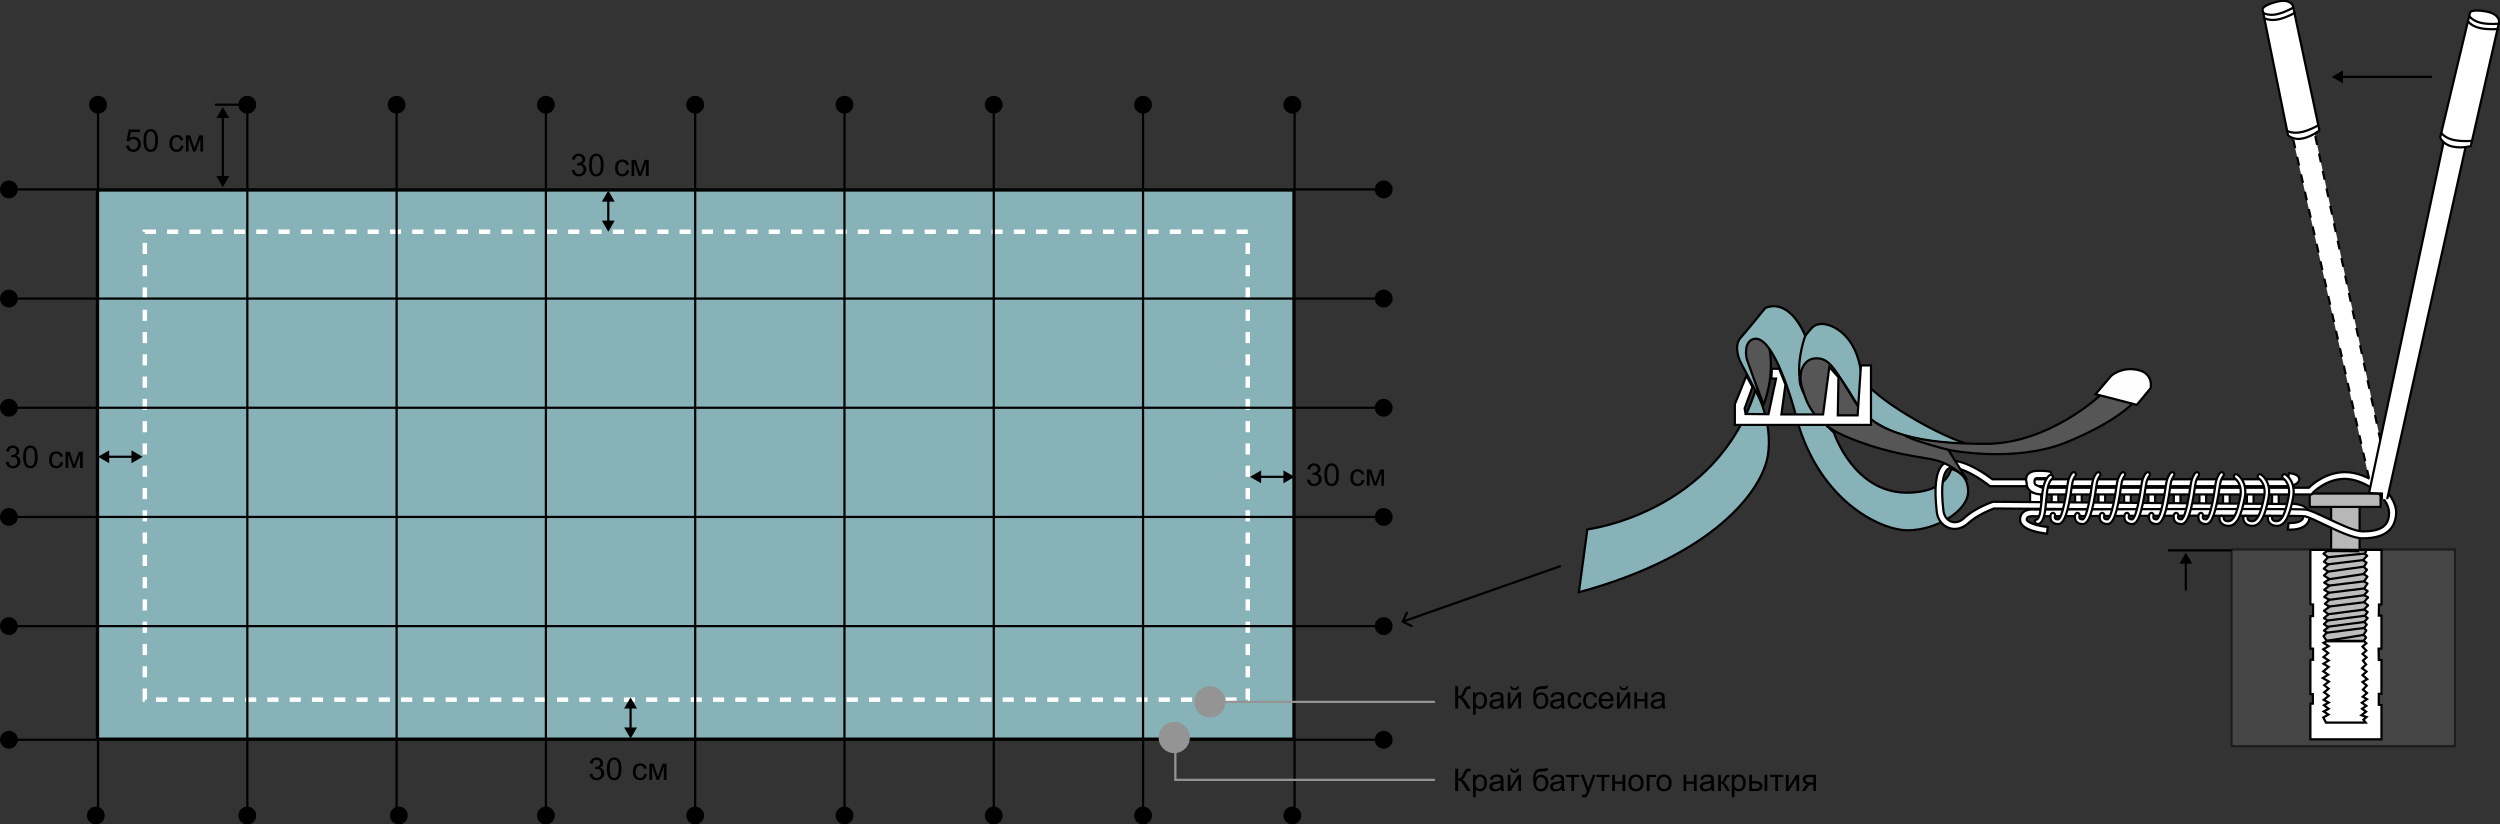 <svg width="1122" height="370" viewBox="0 0 1122 370" fill="none" xmlns="http://www.w3.org/2000/svg">
<rect x="0" y="0" width="1122" height="370" fill="#333333" stroke="none"/>
<g clip-path="url(#clip0)">
<path d="M1101.8 246.6H1001.5V334.9H1101.8V246.6Z" fill="#454545" stroke="#1D1D1B" stroke-miterlimit="10"/>
<path d="M1036.9 246.8V271.2L1038.1 271.3V276.5H1036.9V291.1H1038.1V296.1H1036.9V311.5H1038V315.8H1036.9V331.8H1068.8V316.4L1067.6 316.3V311.4H1068.8V296.2H1067.6L1067.5 291.1H1068.8V276.3H1067.6L1067.7 271.3H1068.8V246.8H1036.9Z" fill="white" stroke="black" stroke-miterlimit="10"/>
<path d="M1044.3 247.3L1042.8 248.5L1044.8 250.1L1043 252.1L1044.9 253.4L1042.9 255.2L1044.9 256.5L1043 258.3L1045.4 259.9L1043.1 261.5L1045.4 262.9L1043.1 264.7L1045.2 266L1043.1 267.9L1045.4 269.2L1043.4 271L1045.5 272.3L1043 274.1L1045 275.7L1043 277.4L1044.7 278.5L1043 280.1L1044.9 281.5L1043 283L1044.3 283.9L1042.8 285.5L1044.2 287.6H1060.8L1061.9 286.1L1060.8 284.8L1062 283L1061 281.9L1062.2 280.3L1061.1 279.1L1062.6 277.4L1061.3 276.4L1062.6 274.7L1061 273.5L1062.8 271.7L1061 270.2L1062.8 268.1L1061 267.1L1062.6 265.3L1061 264.2L1062.5 261.9L1061 260.9L1062.5 258.8L1060.8 257.6L1062.3 255.7L1060.9 254.5L1062.1 252.5L1060.5 251.4L1062.4 249.4L1061.3 248.6L1061.9 247.5C1061.9 247.4 1044.3 247.3 1044.3 247.3Z" fill="#BDBDBD" stroke="black" stroke-miterlimit="10" stroke-linejoin="round"/>
<path d="M1046.2 246.7V227.3H1059V246.8L1046.2 246.7Z" fill="#B7B7B7" stroke="black" stroke-miterlimit="10"/>
<path d="M1036.6 221.5H1068.4V227.5H1036.6V221.5Z" fill="#B7B7B7" stroke="black" stroke-miterlimit="10"/>
<path d="M1061.1 284.9L1044.3 287.6" stroke="black" stroke-miterlimit="10"/>
<path d="M1043.9 324.3H1061.7L1060.7 323L1062.1 321.8L1059.8 321L1061.9 319.4L1060.1 318.1L1062 316.8L1060 315.4L1062.3 313.8L1060.4 312.7L1062.3 311L1060.5 309.5L1062.2 307.7L1060.3 306.1L1062.4 304.8L1060.3 303L1062.1 301.4L1060.1 299.9L1061.9 298.2L1060.5 296.5L1062.1 295L1060.3 293.5L1062 292L1060.3 290.2L1062 288.7L1061 287.8H1044.2L1042.8 288.5L1045.1 290L1042.7 291.4L1044.9 293.1L1042.8 294.9L1045.1 296.4L1042.8 297.9L1045.1 299.3L1042.7 301.3L1044.9 302.8L1042.5 304.3L1045.2 305.9L1043.1 307.5L1045.1 309.1L1043.1 310.7L1045.1 312.3L1042.9 314.1L1045.1 315.3L1043 316.5L1045.1 318.1L1042.9 319.3L1045 320.7L1042.7 322L1043.9 324.3Z" stroke="black" stroke-miterlimit="10"/>
<path d="M1061.2 281.8L1044 284" stroke="black" stroke-miterlimit="10"/>
<path d="M1061.2 279.1L1044.6 281.3" stroke="black" stroke-miterlimit="10"/>
<path d="M1061.6 276.3L1044.6 278.5" stroke="black" stroke-miterlimit="10"/>
<path d="M1061.6 273.5L1044.6 275.7" stroke="black" stroke-miterlimit="10"/>
<path d="M1061.6 270.2L1044.6 272.3" stroke="black" stroke-miterlimit="10"/>
<path d="M1061.3 267.1L1044.6 269.3" stroke="black" stroke-miterlimit="10"/>
<path d="M1061 264.1L1044.6 266.1" stroke="black" stroke-miterlimit="10"/>
<path d="M1061 260.9L1044.6 262.9" stroke="black" stroke-miterlimit="10"/>
<path d="M1061 257.6L1044.9 260" stroke="black" stroke-miterlimit="10"/>
<path d="M1061 254.3L1044.5 256.6" stroke="black" stroke-miterlimit="10"/>
<path d="M1061 251.3L1044.5 253.3" stroke="black" stroke-miterlimit="10"/>
<path d="M1061.6 248.4L1044.5 250.1" stroke="black" stroke-miterlimit="10"/>
</g>
<g clip-path="url(#clip1)">
<path d="M791.4 181.8C791.4 181.8 796.3 170.6 794.3 157.3C794.3 157.3 792.8 151.2 786.2 151.2C779.6 151.2 784 164.4 786.8 170.1C789.7 175.9 791.4 181.8 791.4 181.8Z" fill="#565656" stroke="black" stroke-miterlimit="10"/>
<path d="M787.9 175C787.9 175 795.9 189.2 793.4 204.5C790.9 219.8 769.7 249.2 708.6 265.8L712.4 237.6C712.4 237.6 770.3 230.5 787.9 175Z" fill="#86B2B8" stroke="black" stroke-miterlimit="10"/>
<path d="M791.2 181.6L781.2 162.6C781.2 162.6 777.6 155.7 781.2 151.6C784.8 147.5 792.2 138.3 792.2 138.3C792.2 138.3 802.2 132.5 810.2 150.7C813.1 147.3 813.8 145.4 817.8 145.4C821.8 145.4 833.3 149.7 835.4 168.2C836.3 175.6 865.7 193.6 882.3 199.1C882.3 199.1 844.5 200 833.3 181.2C822.1 162.4 818.8 161.6 814.8 162C810.8 162.4 803.8 167 810.2 177.7C816.6 188.4 823.1 194.2 823.1 194.2C823.1 194.2 832.1 222.1 857.2 221.1C869.8 220.6 874.2 215.2 875.7 210.5C875.7 210.5 883.3 211.8 883.3 220.6C883.3 229.4 868.8 238 856.2 238C843.6 238 814.6 224 805.3 183.9C805.3 183.9 796 149.1 786.8 152.2C782.8 153.5 783.3 159.7 784.3 162.2C785.3 164.7 791.2 181.6 791.2 181.6Z" fill="#86B2B8" stroke="black" stroke-miterlimit="10"/>
<path d="M810.199 150.7C810.199 150.7 806.699 160.1 807.599 168.8" stroke="black" stroke-miterlimit="10"/>
<path d="M778.5 183.4H783" stroke="black" stroke-miterlimit="10"/>
<path d="M793.699 183.9H799.499" stroke="black" stroke-miterlimit="10"/>
<path d="M818.699 183.9H824.499" stroke="black" stroke-miterlimit="10"/>
<path d="M833.899 183.9H839.699" stroke="black" stroke-miterlimit="10"/>
<path d="M916.1 220.9H911.1V227.2H916.1V220.9Z" fill="white" stroke="black" stroke-miterlimit="10"/>
<path d="M923.799 220.9H920.799V227.2H923.799V220.9Z" fill="white" stroke="black" stroke-miterlimit="10"/>
<path d="M934.299 220.9H931.299V227.2H934.299V220.9Z" fill="white" stroke="black" stroke-miterlimit="10"/>
<path d="M944.799 220.9H941.799V227.2H944.799V220.9Z" fill="white" stroke="black" stroke-miterlimit="10"/>
<path d="M967.199 221.1H964.199V227.4H967.199V221.1Z" fill="white" stroke="black" stroke-miterlimit="10"/>
<path d="M978.6 221.1H975.6V227.4H978.6V221.1Z" fill="white" stroke="black" stroke-miterlimit="10"/>
<path d="M990.1 221.1H987.1V227.4H990.1V221.1Z" fill="white" stroke="black" stroke-miterlimit="10"/>
<path d="M1000.7 221.1H997.699V227.4H1000.7V221.1Z" fill="white" stroke="black" stroke-miterlimit="10"/>
<path d="M1011.4 221.1H1008.4V227.4H1011.4V221.1Z" fill="white" stroke="black" stroke-miterlimit="10"/>
<path d="M1022.7 221.1H1019.7V227.4H1022.7V221.1Z" fill="white" stroke="black" stroke-miterlimit="10"/>
<path d="M956.299 221.1H953.299V227.4H956.299V221.1Z" fill="white" stroke="black" stroke-miterlimit="10"/>
<path d="M1028 237.7C1027.4 237.7 1026.9 237.7 1026.8 237.7L1027.1 234.7C1028.2 234.8 1031.5 234.8 1033 233.4C1033.5 233 1033.7 232.4 1033.7 231.7C1033.7 231.1 1033.5 230.6 1033.1 230.3C1031.5 228.9 1027.3 229 1025.9 229.2H1025.8H1025.7L894.899 228.2C893.599 228.7 887.499 231 883.399 234.8C880.799 237.2 877.499 238 874.599 236.9C871.599 235.8 869.499 233 869.199 229.5C867.999 218.7 868.799 212 871.599 208.8C872.799 207.5 874.299 206.8 875.999 206.8C882.999 206.8 892.099 213.5 894.199 215.1H1026.8L1027.3 212.3C1029.5 212.6 1031.8 213.2 1031.9 215C1032 216.3 1030.7 217.4 1028.2 218.1L1028 218.2H893.099L892.699 217.9C892.599 217.8 882.699 209.9 875.999 209.9C875.099 209.9 874.399 210.2 873.799 210.9C872.299 212.6 870.799 217.1 872.199 229.2C872.499 231.5 873.799 233.4 875.699 234.1C877.599 234.8 879.699 234.2 881.399 232.6C886.399 227.9 893.899 225.4 894.199 225.3L894.399 225.2L1025.6 226.2C1026.6 226.1 1032.2 225.5 1035 228C1036.1 228.9 1036.6 230.2 1036.6 231.7C1036.6 233.3 1036 234.6 1034.9 235.6C1033 237.4 1029.8 237.7 1028 237.7Z" fill="white" stroke="black" stroke-miterlimit="10"/>
<path d="M1060.3 241.6C1056.1 241.6 1049.2 238.3 1043.1 235.4C1039.4 233.6 1035.9 232 1034.4 231.7C1031 231.2 945.7 231.5 913.2 231.7H913.1H913C912.3 231.6 910.7 231.6 910 232.2C909.8 232.4 909.6 232.6 909.6 233.2C909.6 234.4 914.2 236.1 919 236.5L918.7 239.5C915.9 239.2 906.6 237.9 906.6 233.2C906.6 231.9 907.1 230.7 908 229.9C909.8 228.4 912.6 228.6 913.3 228.7C919.4 228.7 1030.5 228.1 1034.9 228.7C1036.9 229 1040.2 230.6 1044.5 232.6C1050 235.2 1056.8 238.5 1060.4 238.5C1068.6 238.5 1072.2 236 1072.2 230.2C1072.2 222.6 1060.6 214.9 1052.3 214.9C1043.8 214.9 1037.8 221.3 1037.8 221.4L1037.4 221.9H916.4C912.4 221.9 909.5 219.9 909.6 217C909.6 217 907.5 211.3 914.8 211.3C917.6 211.3 920.6 211.4 920.6 212.3C920.6 214.1 920.2 214.6 920.2 214.6H913.9C912.9 214.8 912.8 216.9 913.6 217.6L916.5 218.9H1036.2C1037.9 217.2 1044 211.9 1052.5 211.9C1062.5 211.9 1075.4 220.7 1075.4 230.2C1075.1 237.8 1070.1 241.6 1060.3 241.6Z" fill="white" stroke="black" stroke-miterlimit="10"/>
<path d="M914.299 235.1C913.899 235.1 913.499 234.8 913.299 234.4C913.099 233.9 913.399 233.3 913.999 233.2C915.599 232.7 915.899 228.1 916.299 224.4C916.399 223.2 916.499 221.9 916.699 220.7C917.399 215 919.599 213.5 919.799 213.3C920.299 213 920.899 213.1 921.199 213.6C921.499 214.1 921.399 214.7 920.899 215C920.799 215.1 919.199 216.3 918.699 221C918.599 222.2 918.499 223.4 918.299 224.7C917.899 229.7 917.499 234.5 914.599 235.3C914.499 235.1 914.399 235.1 914.299 235.1Z" fill="white" stroke="black" stroke-miterlimit="10"/>
<path d="M923.7 235.2C922.1 235.2 921.2 234.5 920.8 234C919.9 232.7 920.3 231.1 920.4 230.9C920.6 230.4 921.1 230.1 921.6 230.2C922.1 230.4 922.4 230.9 922.3 231.4C922.2 231.6 922.1 232.3 922.4 232.7C922.6 233 923.2 233.1 923.7 233.1C923.9 233.1 925.8 232.7 927.9 217.5C928 217 928 216.6 928.1 216.4C928.5 214.1 929.8 212.3 929.9 212.3C930.2 211.9 930.9 211.8 931.3 212.1C931.7 212.4 931.8 213.1 931.5 213.5C931.5 213.5 930.4 214.9 930.1 216.7C930.1 216.9 930 217.3 929.9 217.8C928.2 230.2 926.4 235.2 923.7 235.2Z" fill="white" stroke="black" stroke-miterlimit="10"/>
<path d="M934.7 235.2C933.1 235.2 932.2 234.5 931.8 234C930.9 232.7 931.3 231.1 931.4 230.9C931.6 230.4 932.1 230.1 932.6 230.2C933.1 230.4 933.4 230.9 933.3 231.4C933.2 231.6 933.1 232.3 933.4 232.7C933.6 233 934.2 233.1 934.7 233.1C934.9 233.1 936.8 232.7 938.9 217.5C939 217 939 216.6 939.1 216.4C939.5 214.1 940.8 212.3 940.9 212.3C941.2 211.9 941.9 211.8 942.3 212.1C942.7 212.4 942.8 213.1 942.5 213.5C942.5 213.5 941.4 214.9 941.1 216.7C941.1 216.9 941 217.3 940.9 217.8C939.2 230.2 937.4 235.2 934.7 235.2Z" fill="white" stroke="black" stroke-miterlimit="10"/>
<path d="M945.799 235.2C944.199 235.2 943.299 234.5 942.899 234C941.999 232.7 942.399 231.1 942.499 230.9C942.699 230.4 943.199 230.1 943.699 230.2C944.199 230.4 944.499 230.9 944.399 231.4C944.299 231.6 944.199 232.3 944.499 232.7C944.699 233 945.299 233.1 945.799 233.1C945.999 233.1 947.899 232.7 949.999 217.5C950.099 217 950.099 216.6 950.199 216.4C950.599 214.1 951.899 212.3 951.999 212.3C952.299 211.9 952.999 211.8 953.399 212.1C953.799 212.4 953.899 213.1 953.599 213.5C953.599 213.5 952.499 214.9 952.199 216.7C952.199 216.9 952.099 217.3 951.999 217.8C950.299 230.2 948.499 235.2 945.799 235.2Z" fill="white" stroke="black" stroke-miterlimit="10"/>
<path d="M956.899 235.2C955.299 235.2 954.399 234.5 953.999 234C953.099 232.7 953.499 231.1 953.599 230.9C953.799 230.4 954.299 230.1 954.799 230.2C955.299 230.4 955.599 230.9 955.499 231.4C955.399 231.6 955.299 232.3 955.599 232.7C955.799 233 956.399 233.1 956.899 233.1C957.099 233.1 958.999 232.7 961.099 217.5C961.199 217 961.199 216.6 961.299 216.4C961.699 214.1 962.999 212.3 963.099 212.3C963.399 211.9 964.099 211.8 964.499 212.1C964.899 212.4 964.999 213.1 964.699 213.5C964.699 213.5 963.599 214.9 963.299 216.7C963.299 216.9 963.199 217.3 963.099 217.8C961.299 230.2 959.599 235.2 956.899 235.2Z" fill="white" stroke="black" stroke-miterlimit="10"/>
<path d="M967.899 235.2C966.299 235.2 965.399 234.5 964.999 234C964.099 232.7 964.499 231.1 964.599 230.9C964.799 230.4 965.299 230.1 965.799 230.2C966.299 230.4 966.599 230.9 966.499 231.4C966.399 231.6 966.299 232.3 966.599 232.7C966.799 233 967.399 233.1 967.899 233.1C968.099 233.1 969.999 232.7 972.099 217.5C972.199 217 972.199 216.6 972.299 216.4C972.699 214.1 973.999 212.3 974.099 212.3C974.399 211.9 975.099 211.8 975.499 212.1C975.899 212.4 975.999 213.1 975.699 213.5C975.699 213.5 974.599 214.9 974.299 216.7C974.299 216.9 974.199 217.3 974.099 217.8C972.399 230.2 970.599 235.2 967.899 235.2Z" fill="white" stroke="black" stroke-miterlimit="10"/>
<path d="M978.999 235.2C977.399 235.2 976.499 234.5 976.099 234C975.199 232.7 975.599 231.1 975.699 230.9C975.899 230.4 976.399 230.1 976.899 230.2C977.399 230.4 977.699 230.9 977.599 231.4C977.499 231.6 977.399 232.3 977.699 232.7C977.899 233 978.499 233.1 978.999 233.1C979.199 233.1 981.099 232.7 983.199 217.5C983.299 217 983.299 216.6 983.399 216.4C983.799 214.1 985.099 212.3 985.199 212.3C985.499 211.9 986.199 211.8 986.599 212.1C986.999 212.4 987.099 213.1 986.799 213.5C986.799 213.5 985.699 214.9 985.399 216.7C985.399 216.9 985.299 217.3 985.199 217.8C983.499 230.2 981.699 235.2 978.999 235.2Z" fill="white" stroke="black" stroke-miterlimit="10"/>
<path d="M990.099 235.2C988.499 235.2 987.599 234.5 987.199 234C986.299 232.7 986.699 231.1 986.799 230.9C986.999 230.4 987.499 230.1 987.999 230.2C988.499 230.4 988.799 230.9 988.699 231.4C988.599 231.6 988.499 232.3 988.799 232.7C988.999 233 989.599 233.1 990.099 233.1C990.299 233.1 992.199 232.7 994.299 217.5C994.399 217 994.399 216.6 994.499 216.4C994.899 214.1 996.199 212.3 996.299 212.3C996.599 211.9 997.299 211.8 997.699 212.1C998.099 212.4 998.199 213.1 997.899 213.5C997.899 213.5 996.799 214.9 996.499 216.7C996.499 216.9 996.399 217.3 996.299 217.8C994.499 230.2 992.699 235.2 990.099 235.2Z" fill="white" stroke="black" stroke-miterlimit="10"/>
<path d="M1000.2 236C998.799 236 997.699 235.6 996.999 234.8C995.999 233.8 996.099 232.6 996.099 232.4C996.099 231.8 996.599 231.4 997.099 231.5C997.699 231.5 998.099 232 997.999 232.5C997.999 232.5 997.999 233 998.399 233.4C998.699 233.8 999.299 233.9 1000.1 233.9C1002.3 233.9 1003.9 230.7 1005.4 223.2C1006.6 217.1 1003.1 214.8 1003 214.7C1002.5 214.4 1002.4 213.8 1002.7 213.3C1003 212.8 1003.6 212.7 1004.1 213C1004.3 213.1 1008.9 216.1 1007.4 223.6C1005.9 231.1 1004.1 236 1000.2 236Z" fill="white" stroke="black" stroke-miterlimit="10"/>
<path d="M1010.9 236C1009.5 236 1008.4 235.6 1007.7 234.8C1006.7 233.8 1006.8 232.6 1006.8 232.4C1006.8 231.8 1007.3 231.4 1007.8 231.5C1008.4 231.5 1008.8 232 1008.7 232.5C1008.7 232.5 1008.7 233 1009.1 233.4C1009.4 233.8 1010 233.9 1010.8 233.9C1013 233.9 1014.6 230.7 1016.1 223.2C1017.3 217.1 1013.8 214.8 1013.7 214.7C1013.2 214.4 1013.1 213.8 1013.4 213.3C1013.7 212.8 1014.3 212.7 1014.8 213C1015 213.1 1019.6 216.1 1018.1 223.6C1016.6 231.1 1014.8 236 1010.9 236Z" fill="white" stroke="black" stroke-miterlimit="10"/>
<path d="M1021.9 236C1020.5 236 1019.4 235.6 1018.7 234.8C1017.7 233.8 1017.8 232.6 1017.8 232.4C1017.8 231.8 1018.3 231.4 1018.8 231.5C1019.4 231.5 1019.8 232 1019.7 232.5C1019.7 232.5 1019.7 233 1020.1 233.4C1020.4 233.8 1021 233.9 1021.8 233.9C1024 233.9 1025.6 230.7 1027.1 223.2C1028.3 217.1 1024.8 214.8 1024.7 214.7C1024.2 214.4 1024.1 213.8 1024.4 213.3C1024.7 212.8 1025.3 212.7 1025.8 213C1026 213.1 1030.6 216.1 1029.1 223.6C1027.6 231.1 1025.8 236 1021.9 236Z" fill="white" stroke="black" stroke-miterlimit="10"/>
<path d="M942.6 177.4C942.6 177.4 919.6 199.2 891.2 199.2C862.8 199.2 841.7 195.1 832.6 180.4C823.5 165.7 821.2 160.8 815.2 160.8C809.2 160.8 806.8 167.6 808.7 173.7C810.6 179.8 812.8 189.2 828.2 195.8C843.6 202.4 856 204.3 866.3 206C876.6 207.7 882.8 215.4 882.8 215.4L874.4 201.9C874.4 201.9 904 208 927.4 198.5C950.8 189 958 180.1 958 180.1L942.6 177.4Z" fill="#565656" stroke="black" stroke-miterlimit="10"/>
<path d="M874.499 201.9C874.499 201.9 859.999 198.3 854.899 195.5L874.499 201.9Z" fill="#565656"/>
<path d="M874.499 201.9C874.499 201.9 859.999 198.3 854.899 195.5" stroke="black" stroke-miterlimit="10"/>
<path d="M783.8 168.6L778.6 181.4V190.7H839.7V164H835.2L833.7 186.4H824.8L825.1 169.3L821 164.7L818.2 186H799.5L801.3 172.6L798.5 165.5H795.2L795 169.9H797.1L793.7 185.9L783.4 185.8L783 183.3L786.5 173.7L783.8 168.6Z" fill="white" stroke="black" stroke-miterlimit="10"/>
<path d="M940.5 176.9L959 181.7L965.2 174.2C965.2 174.2 966.7 167.5 959.3 166C951.9 164.5 947.5 168.7 947.5 168.7L940.5 176.9Z" fill="#FEFEFE" stroke="black" stroke-miterlimit="10"/>
<path d="M1001.5 247H973" stroke="black"/>
<path d="M981 248L978.113 253L983.887 253L981 248ZM981.5 265L981.5 252.5L980.5 252.5L980.5 265L981.5 265Z" fill="black"/>
</g>
<rect x="43.5" y="85.5" width="537" height="246" fill="#86B2B8" stroke="black"/>
<rect x="65" y="104" width="495" height="210" stroke="white" stroke-width="2" stroke-dasharray="5 5"/>
<path d="M44 48L44 369" stroke="black"/>
<path d="M619 85L5 85" stroke="black"/>
<path d="M619 134L5 134" stroke="black"/>
<path d="M619 183L5 183" stroke="black"/>
<path d="M619 232L5 232" stroke="black"/>
<path d="M619 281L5 281" stroke="black"/>
<path d="M619 332L5 332" stroke="black"/>
<path d="M111 48L111 369" stroke="black"/>
<path d="M178 48L178 369" stroke="black"/>
<path d="M245 48L245 369" stroke="black"/>
<path d="M312 48L312 369" stroke="black"/>
<path d="M379 48L379 369" stroke="black"/>
<path d="M446 48L446 369" stroke="black"/>
<path d="M513 48L513 369" stroke="black"/>
<path d="M581 48L581 369" stroke="black"/>
<circle cx="4" cy="85" r="4" fill="black"/>
<circle cx="4" cy="134" r="4" fill="black"/>
<circle cx="4" cy="183" r="4" fill="black"/>
<circle cx="4" cy="232" r="4" fill="black"/>
<circle cx="4" cy="281" r="4" fill="black"/>
<circle cx="4" cy="332" r="4" fill="black"/>
<circle cx="43" cy="366" r="4" fill="black"/>
<circle cx="111" cy="366" r="4" fill="black"/>
<circle cx="179" cy="366" r="4" fill="black"/>
<circle cx="245" cy="366" r="4" fill="black"/>
<circle cx="312" cy="366" r="4" fill="black"/>
<circle cx="379" cy="366" r="4" fill="black"/>
<circle cx="446" cy="366" r="4" fill="black"/>
<circle cx="513" cy="366" r="4" fill="black"/>
<circle cx="580" cy="366" r="4" fill="black"/>
<circle cx="621" cy="332" r="4" fill="black"/>
<circle cx="621" cy="281" r="4" fill="black"/>
<circle cx="621" cy="232" r="4" fill="black"/>
<circle cx="621" cy="183" r="4" fill="black"/>
<circle cx="621" cy="134" r="4" fill="black"/>
<circle cx="621" cy="85" r="4" fill="black"/>
<circle cx="580" cy="47" r="4" fill="black"/>
<circle cx="513" cy="47" r="4" fill="black"/>
<circle cx="446" cy="47" r="4" fill="black"/>
<circle cx="379" cy="47" r="4" fill="black"/>
<circle cx="312" cy="47" r="4" fill="black"/>
<circle cx="245" cy="47" r="4" fill="black"/>
<circle cx="178" cy="47" r="4" fill="black"/>
<circle cx="111" cy="47" r="4" fill="black"/>
<circle cx="44" cy="47" r="4" fill="black"/>
<path d="M273 85.5L270.113 90.5H275.887L273 85.5ZM273 104L275.887 99H270.113L273 104ZM272.5 90V99.5H273.5V90H272.5Z" fill="black"/>
<path d="M256.588 76.355L257.818 76.19C257.96 76.888 258.199 77.391 258.536 77.701C258.878 78.007 259.293 78.159 259.78 78.159C260.359 78.159 260.847 77.959 261.243 77.558C261.644 77.157 261.845 76.66 261.845 76.067C261.845 75.502 261.66 75.037 261.291 74.673C260.922 74.304 260.452 74.119 259.883 74.119C259.65 74.119 259.361 74.165 259.015 74.256L259.151 73.176C259.233 73.185 259.299 73.189 259.35 73.189C259.874 73.189 260.345 73.053 260.765 72.779C261.184 72.506 261.394 72.084 261.394 71.515C261.394 71.064 261.241 70.69 260.936 70.394C260.63 70.097 260.236 69.949 259.753 69.949C259.274 69.949 258.876 70.1 258.557 70.4C258.238 70.701 258.033 71.152 257.941 71.754L256.711 71.535C256.861 70.71 257.203 70.072 257.736 69.621C258.27 69.165 258.933 68.938 259.726 68.938C260.272 68.938 260.776 69.056 261.236 69.293C261.697 69.525 262.048 69.844 262.289 70.25C262.535 70.656 262.658 71.086 262.658 71.542C262.658 71.975 262.542 72.369 262.31 72.725C262.077 73.08 261.733 73.363 261.277 73.572C261.87 73.709 262.33 73.994 262.658 74.427C262.986 74.855 263.15 75.393 263.15 76.04C263.15 76.915 262.831 77.658 262.193 78.269C261.555 78.875 260.749 79.178 259.773 79.178C258.894 79.178 258.162 78.916 257.579 78.392C257 77.868 256.67 77.189 256.588 76.355ZM264.374 74.058C264.374 72.873 264.495 71.92 264.736 71.2C264.982 70.476 265.345 69.917 265.823 69.525C266.306 69.133 266.912 68.938 267.642 68.938C268.179 68.938 268.651 69.047 269.057 69.266C269.462 69.48 269.797 69.792 270.062 70.202C270.326 70.608 270.533 71.105 270.684 71.692C270.834 72.276 270.909 73.064 270.909 74.058C270.909 75.233 270.788 76.184 270.547 76.908C270.305 77.628 269.943 78.186 269.46 78.583C268.981 78.975 268.375 79.171 267.642 79.171C266.675 79.171 265.917 78.825 265.365 78.132C264.704 77.298 264.374 75.94 264.374 74.058ZM265.639 74.058C265.639 75.703 265.83 76.799 266.213 77.346C266.6 77.888 267.076 78.159 267.642 78.159C268.207 78.159 268.681 77.886 269.063 77.339C269.451 76.792 269.645 75.698 269.645 74.058C269.645 72.408 269.451 71.312 269.063 70.769C268.681 70.227 268.202 69.956 267.628 69.956C267.063 69.956 266.612 70.195 266.274 70.674C265.851 71.284 265.639 72.412 265.639 74.058ZM281.143 76.341L282.353 76.498C282.22 77.332 281.881 77.986 281.334 78.46C280.792 78.929 280.124 79.164 279.331 79.164C278.338 79.164 277.538 78.841 276.932 78.193C276.33 77.542 276.029 76.61 276.029 75.397C276.029 74.614 276.159 73.928 276.419 73.34C276.679 72.752 277.073 72.312 277.602 72.02C278.135 71.724 278.714 71.576 279.338 71.576C280.126 71.576 280.771 71.777 281.272 72.178C281.774 72.574 282.095 73.139 282.236 73.873L281.04 74.058C280.926 73.57 280.723 73.203 280.432 72.957C280.145 72.711 279.796 72.588 279.386 72.588C278.766 72.588 278.262 72.811 277.875 73.258C277.488 73.7 277.294 74.402 277.294 75.363C277.294 76.338 277.481 77.047 277.854 77.489C278.228 77.931 278.716 78.152 279.317 78.152C279.8 78.152 280.204 78.004 280.527 77.708C280.851 77.412 281.056 76.956 281.143 76.341ZM283.439 71.74H285.354L287.261 77.551L289.38 71.74H291.15V79H289.92V73.155L287.773 79H286.673L284.643 72.875V79H283.439V71.74Z" fill="black"/>
<path d="M56.581 65.375L57.873 65.266C57.969 65.894 58.19 66.368 58.536 66.688C58.887 67.002 59.309 67.159 59.801 67.159C60.393 67.159 60.895 66.936 61.305 66.489C61.715 66.043 61.92 65.45 61.92 64.712C61.92 64.01 61.722 63.456 61.325 63.051C60.933 62.645 60.418 62.442 59.78 62.442C59.384 62.442 59.026 62.533 58.707 62.716C58.388 62.894 58.137 63.126 57.955 63.413L56.8 63.263L57.77 58.115H62.754V59.291H58.755L58.215 61.984C58.816 61.565 59.448 61.355 60.108 61.355C60.983 61.355 61.722 61.658 62.323 62.265C62.925 62.871 63.226 63.65 63.226 64.603C63.226 65.509 62.961 66.293 62.433 66.954C61.79 67.765 60.913 68.171 59.801 68.171C58.889 68.171 58.144 67.916 57.565 67.405C56.991 66.895 56.663 66.218 56.581 65.375ZM64.374 63.058C64.374 61.873 64.495 60.92 64.736 60.2C64.982 59.476 65.345 58.917 65.823 58.525C66.306 58.133 66.912 57.938 67.642 57.938C68.179 57.938 68.651 58.047 69.057 58.266C69.462 58.48 69.797 58.792 70.061 59.202C70.326 59.608 70.533 60.105 70.684 60.692C70.834 61.276 70.909 62.064 70.909 63.058C70.909 64.233 70.788 65.184 70.547 65.908C70.305 66.628 69.943 67.186 69.46 67.583C68.981 67.975 68.375 68.171 67.642 68.171C66.675 68.171 65.917 67.825 65.365 67.132C64.704 66.298 64.374 64.94 64.374 63.058ZM65.639 63.058C65.639 64.703 65.83 65.799 66.213 66.346C66.6 66.888 67.076 67.159 67.642 67.159C68.207 67.159 68.681 66.886 69.064 66.339C69.451 65.792 69.644 64.698 69.644 63.058C69.644 61.408 69.451 60.312 69.064 59.77C68.681 59.227 68.202 58.956 67.628 58.956C67.063 58.956 66.612 59.195 66.274 59.674C65.851 60.285 65.639 61.412 65.639 63.058ZM81.143 65.341L82.353 65.498C82.22 66.332 81.881 66.986 81.334 67.46C80.792 67.929 80.124 68.164 79.331 68.164C78.338 68.164 77.538 67.841 76.932 67.193C76.33 66.542 76.029 65.61 76.029 64.397C76.029 63.614 76.159 62.928 76.419 62.34C76.679 61.752 77.073 61.312 77.602 61.02C78.135 60.724 78.713 60.576 79.338 60.576C80.126 60.576 80.771 60.777 81.272 61.178C81.774 61.574 82.095 62.139 82.236 62.873L81.04 63.058C80.926 62.57 80.723 62.203 80.432 61.957C80.144 61.711 79.796 61.588 79.386 61.588C78.766 61.588 78.262 61.811 77.875 62.258C77.488 62.7 77.294 63.402 77.294 64.363C77.294 65.338 77.481 66.047 77.855 66.489C78.228 66.931 78.716 67.152 79.317 67.152C79.8 67.152 80.204 67.004 80.527 66.708C80.851 66.412 81.056 65.956 81.143 65.341ZM83.439 60.74H85.353L87.261 66.551L89.38 60.74H91.15V68H89.92V62.155L87.773 68H86.673L84.643 61.875V68H83.439V60.74Z" fill="black"/>
<path d="M283 313L280.113 318H285.887L283 313ZM283 331.5L285.887 326.5H280.113L283 331.5ZM282.5 317.5V327H283.5V317.5H282.5Z" fill="black"/>
<path d="M264.588 347.354L265.818 347.19C265.96 347.888 266.199 348.391 266.536 348.701C266.878 349.007 267.293 349.159 267.78 349.159C268.359 349.159 268.847 348.959 269.243 348.558C269.644 348.157 269.845 347.66 269.845 347.067C269.845 346.502 269.66 346.037 269.291 345.673C268.922 345.304 268.452 345.119 267.883 345.119C267.65 345.119 267.361 345.165 267.015 345.256L267.151 344.176C267.233 344.185 267.299 344.189 267.35 344.189C267.874 344.189 268.345 344.053 268.765 343.779C269.184 343.506 269.394 343.084 269.394 342.515C269.394 342.063 269.241 341.69 268.936 341.394C268.63 341.097 268.236 340.949 267.753 340.949C267.274 340.949 266.876 341.1 266.557 341.4C266.238 341.701 266.033 342.152 265.941 342.754L264.711 342.535C264.861 341.71 265.203 341.072 265.736 340.621C266.27 340.165 266.933 339.938 267.726 339.938C268.272 339.938 268.776 340.056 269.236 340.293C269.697 340.525 270.048 340.844 270.289 341.25C270.535 341.656 270.658 342.086 270.658 342.542C270.658 342.975 270.542 343.369 270.31 343.725C270.077 344.08 269.733 344.363 269.277 344.572C269.87 344.709 270.33 344.994 270.658 345.427C270.986 345.855 271.15 346.393 271.15 347.04C271.15 347.915 270.831 348.658 270.193 349.269C269.555 349.875 268.749 350.178 267.773 350.178C266.894 350.178 266.162 349.916 265.579 349.392C265 348.868 264.67 348.188 264.588 347.354ZM272.374 345.058C272.374 343.873 272.495 342.92 272.736 342.2C272.982 341.476 273.345 340.917 273.823 340.525C274.306 340.133 274.912 339.938 275.642 339.938C276.179 339.938 276.651 340.047 277.057 340.266C277.462 340.48 277.797 340.792 278.062 341.202C278.326 341.608 278.533 342.104 278.684 342.692C278.834 343.276 278.909 344.064 278.909 345.058C278.909 346.233 278.788 347.184 278.547 347.908C278.305 348.628 277.943 349.187 277.46 349.583C276.981 349.975 276.375 350.171 275.642 350.171C274.675 350.171 273.917 349.825 273.365 349.132C272.704 348.298 272.374 346.94 272.374 345.058ZM273.639 345.058C273.639 346.703 273.83 347.799 274.213 348.346C274.6 348.888 275.076 349.159 275.642 349.159C276.207 349.159 276.681 348.886 277.063 348.339C277.451 347.792 277.645 346.698 277.645 345.058C277.645 343.408 277.451 342.312 277.063 341.77C276.681 341.227 276.202 340.956 275.628 340.956C275.063 340.956 274.612 341.195 274.274 341.674C273.851 342.285 273.639 343.412 273.639 345.058ZM289.143 347.341L290.353 347.498C290.22 348.332 289.881 348.986 289.334 349.46C288.792 349.929 288.124 350.164 287.331 350.164C286.338 350.164 285.538 349.84 284.932 349.193C284.33 348.542 284.029 347.61 284.029 346.397C284.029 345.614 284.159 344.928 284.419 344.34C284.679 343.752 285.073 343.312 285.602 343.021C286.135 342.724 286.714 342.576 287.338 342.576C288.126 342.576 288.771 342.777 289.272 343.178C289.774 343.574 290.095 344.139 290.236 344.873L289.04 345.058C288.926 344.57 288.723 344.203 288.432 343.957C288.145 343.711 287.796 343.588 287.386 343.588C286.766 343.588 286.262 343.811 285.875 344.258C285.488 344.7 285.294 345.402 285.294 346.363C285.294 347.339 285.481 348.047 285.854 348.489C286.228 348.931 286.716 349.152 287.317 349.152C287.8 349.152 288.204 349.004 288.527 348.708C288.851 348.412 289.056 347.956 289.143 347.341ZM291.439 342.74H293.354L295.261 348.551L297.38 342.74H299.15V350H297.92V344.155L295.773 350H294.673L292.643 343.875V350H291.439V342.74Z" fill="black"/>
<path d="M581 214L576 211.113L576 216.887L581 214ZM561 214L566 216.887L566 211.113L561 214ZM576.5 213.5L565.5 213.5L565.5 214.5L576.5 214.5L576.5 213.5Z" fill="black"/>
<path d="M64 205L59 202.113L59 207.887L64 205ZM44 205L49 207.887L49 202.113L44 205ZM59.5 204.5L48.5 204.5L48.5 205.5L59.5 205.5L59.5 204.5Z" fill="black"/>
<path d="M586.588 215.354L587.818 215.19C587.96 215.888 588.199 216.391 588.536 216.701C588.878 217.007 589.293 217.159 589.78 217.159C590.359 217.159 590.847 216.959 591.243 216.558C591.644 216.157 591.845 215.66 591.845 215.067C591.845 214.502 591.66 214.037 591.291 213.673C590.922 213.304 590.452 213.119 589.883 213.119C589.65 213.119 589.361 213.165 589.015 213.256L589.151 212.176C589.233 212.185 589.299 212.189 589.35 212.189C589.874 212.189 590.345 212.053 590.765 211.779C591.184 211.506 591.394 211.084 591.394 210.515C591.394 210.063 591.241 209.69 590.936 209.394C590.63 209.097 590.236 208.949 589.753 208.949C589.274 208.949 588.876 209.1 588.557 209.4C588.238 209.701 588.033 210.152 587.941 210.754L586.711 210.535C586.861 209.71 587.203 209.072 587.736 208.621C588.27 208.165 588.933 207.938 589.726 207.938C590.272 207.938 590.776 208.056 591.236 208.293C591.697 208.525 592.048 208.844 592.289 209.25C592.535 209.656 592.658 210.086 592.658 210.542C592.658 210.975 592.542 211.369 592.31 211.725C592.077 212.08 591.733 212.363 591.277 212.572C591.87 212.709 592.33 212.994 592.658 213.427C592.986 213.855 593.15 214.393 593.15 215.04C593.15 215.915 592.831 216.658 592.193 217.269C591.555 217.875 590.749 218.178 589.773 218.178C588.894 218.178 588.162 217.916 587.579 217.392C587 216.868 586.67 216.188 586.588 215.354ZM594.374 213.058C594.374 211.873 594.495 210.92 594.736 210.2C594.982 209.476 595.345 208.917 595.823 208.525C596.306 208.133 596.912 207.938 597.642 207.938C598.179 207.938 598.651 208.047 599.057 208.266C599.462 208.48 599.797 208.792 600.062 209.202C600.326 209.608 600.533 210.104 600.684 210.692C600.834 211.276 600.909 212.064 600.909 213.058C600.909 214.233 600.788 215.184 600.547 215.908C600.305 216.628 599.943 217.187 599.46 217.583C598.981 217.975 598.375 218.171 597.642 218.171C596.675 218.171 595.917 217.825 595.365 217.132C594.704 216.298 594.374 214.94 594.374 213.058ZM595.639 213.058C595.639 214.703 595.83 215.799 596.213 216.346C596.6 216.888 597.076 217.159 597.642 217.159C598.207 217.159 598.681 216.886 599.063 216.339C599.451 215.792 599.645 214.698 599.645 213.058C599.645 211.408 599.451 210.312 599.063 209.77C598.681 209.227 598.202 208.956 597.628 208.956C597.063 208.956 596.612 209.195 596.274 209.674C595.851 210.285 595.639 211.412 595.639 213.058ZM611.143 215.341L612.353 215.498C612.22 216.332 611.881 216.986 611.334 217.46C610.792 217.929 610.124 218.164 609.331 218.164C608.338 218.164 607.538 217.84 606.932 217.193C606.33 216.542 606.029 215.61 606.029 214.397C606.029 213.614 606.159 212.928 606.419 212.34C606.679 211.752 607.073 211.312 607.602 211.021C608.135 210.724 608.714 210.576 609.338 210.576C610.126 210.576 610.771 210.777 611.272 211.178C611.774 211.574 612.095 212.139 612.236 212.873L611.04 213.058C610.926 212.57 610.723 212.203 610.432 211.957C610.145 211.711 609.796 211.588 609.386 211.588C608.766 211.588 608.262 211.811 607.875 212.258C607.488 212.7 607.294 213.402 607.294 214.363C607.294 215.339 607.481 216.047 607.854 216.489C608.228 216.931 608.716 217.152 609.317 217.152C609.8 217.152 610.204 217.004 610.527 216.708C610.851 216.412 611.056 215.956 611.143 215.341ZM613.439 210.74H615.354L617.261 216.551L619.38 210.74H621.15V218H619.92V212.155L617.773 218H616.673L614.643 211.875V218H613.439V210.74Z" fill="black"/>
<path d="M2.588 207.354L3.818 207.19C3.96 207.888 4.199 208.391 4.536 208.701C4.878 209.007 5.293 209.159 5.78 209.159C6.359 209.159 6.847 208.959 7.243 208.558C7.644 208.157 7.845 207.66 7.845 207.067C7.845 206.502 7.66 206.037 7.291 205.673C6.922 205.304 6.452 205.119 5.883 205.119C5.65 205.119 5.361 205.165 5.015 205.256L5.151 204.176C5.233 204.185 5.299 204.189 5.35 204.189C5.874 204.189 6.345 204.053 6.765 203.779C7.184 203.506 7.394 203.084 7.394 202.515C7.394 202.063 7.241 201.69 6.936 201.394C6.63 201.097 6.236 200.949 5.753 200.949C5.274 200.949 4.876 201.1 4.557 201.4C4.238 201.701 4.033 202.152 3.941 202.754L2.711 202.535C2.861 201.71 3.203 201.072 3.736 200.621C4.27 200.165 4.933 199.938 5.726 199.938C6.272 199.938 6.776 200.056 7.236 200.293C7.697 200.525 8.048 200.844 8.289 201.25C8.535 201.656 8.658 202.086 8.658 202.542C8.658 202.975 8.542 203.369 8.31 203.725C8.077 204.08 7.733 204.363 7.277 204.572C7.87 204.709 8.33 204.994 8.658 205.427C8.986 205.855 9.15 206.393 9.15 207.04C9.15 207.915 8.831 208.658 8.193 209.269C7.555 209.875 6.749 210.178 5.773 210.178C4.894 210.178 4.162 209.916 3.579 209.392C3 208.868 2.67 208.188 2.588 207.354ZM10.374 205.058C10.374 203.873 10.495 202.92 10.736 202.2C10.982 201.476 11.345 200.917 11.823 200.525C12.306 200.133 12.912 199.938 13.642 199.938C14.179 199.938 14.651 200.047 15.057 200.266C15.462 200.48 15.797 200.792 16.061 201.202C16.326 201.608 16.533 202.104 16.684 202.692C16.834 203.276 16.909 204.064 16.909 205.058C16.909 206.233 16.788 207.184 16.547 207.908C16.305 208.628 15.943 209.187 15.46 209.583C14.981 209.975 14.375 210.171 13.642 210.171C12.675 210.171 11.917 209.825 11.365 209.132C10.704 208.298 10.374 206.94 10.374 205.058ZM11.639 205.058C11.639 206.703 11.83 207.799 12.213 208.346C12.6 208.888 13.076 209.159 13.642 209.159C14.207 209.159 14.681 208.886 15.063 208.339C15.451 207.792 15.645 206.698 15.645 205.058C15.645 203.408 15.451 202.312 15.063 201.77C14.681 201.227 14.202 200.956 13.628 200.956C13.063 200.956 12.612 201.195 12.274 201.674C11.851 202.285 11.639 203.412 11.639 205.058ZM27.143 207.341L28.352 207.498C28.22 208.332 27.881 208.986 27.334 209.46C26.792 209.929 26.124 210.164 25.331 210.164C24.338 210.164 23.538 209.84 22.932 209.193C22.33 208.542 22.029 207.61 22.029 206.397C22.029 205.614 22.159 204.928 22.419 204.34C22.679 203.752 23.073 203.312 23.602 203.021C24.135 202.724 24.713 202.576 25.338 202.576C26.126 202.576 26.771 202.777 27.273 203.178C27.774 203.574 28.095 204.139 28.236 204.873L27.04 205.058C26.926 204.57 26.723 204.203 26.432 203.957C26.145 203.711 25.796 203.588 25.386 203.588C24.766 203.588 24.262 203.811 23.875 204.258C23.488 204.7 23.294 205.402 23.294 206.363C23.294 207.339 23.481 208.047 23.855 208.489C24.228 208.931 24.716 209.152 25.317 209.152C25.8 209.152 26.204 209.004 26.527 208.708C26.851 208.412 27.056 207.956 27.143 207.341ZM29.439 202.74H31.354L33.261 208.551L35.38 202.74H37.15V210H35.92V204.155L33.773 210H32.673L30.643 203.875V210H29.439V202.74Z" fill="black"/>
<path d="M111 47H96.5" stroke="black"/>
<path d="M100 48L97.113 53H102.887L100 48ZM100 84L102.887 79H97.113L100 84ZM99.5 52.5V79.5H100.5V52.5H99.5Z" fill="black"/>
<path d="M629.049 278.784C628.93 279.033 629.035 279.332 629.284 279.451L633.342 281.395C633.591 281.515 633.89 281.41 634.009 281.161C634.128 280.912 634.023 280.613 633.774 280.494L630.167 278.765L631.895 275.158C632.015 274.909 631.91 274.61 631.661 274.491C631.412 274.372 631.113 274.477 630.994 274.726L629.049 278.784ZM700.334 253.528L629.334 278.528L629.666 279.472L700.666 254.472L700.334 253.528Z" fill="black"/>
<g clip-path="url(#clip2)">
<path d="M1066.25 220.49L1064.61 220.98L1028.18 58.041L1038 55.919L1072.55 217.306L1066.82 217.469L1066.9 220.49H1066.25Z" fill="white" stroke="black" stroke-miterlimit="10" stroke-dasharray="4 4"/>
<path d="M1015.41 4.163L1026.87 60.735C1026.87 60.735 1029.33 63.102 1033.58 62.122C1037.84 61.143 1040.95 58.531 1040.95 58.531L1029.08 2.694C1029.08 2.694 1028.02 -0.816 1021.71 0.816C1015.41 2.449 1015.41 4.163 1015.41 4.163Z" fill="white" stroke="black" stroke-miterlimit="10"/>
<path d="M1015.74 5.796C1015.74 5.796 1018.11 7.265 1021.96 6.367C1025.81 5.469 1029.16 3.428 1029.16 3.428" stroke="black" stroke-miterlimit="10"/>
<path d="M1016.23 8.163C1016.23 8.163 1018.68 9.551 1022.7 8.653C1026.71 7.755 1030.23 5.551 1030.23 5.551" stroke="black" stroke-miterlimit="10"/>
<path d="M1026.54 58.775C1026.54 58.775 1029 60.163 1033.01 59.265C1037.02 58.367 1040.54 56.163 1040.54 56.163" stroke="black" stroke-miterlimit="10"/>
<path d="M1069.6 224.469L1071.15 225.003L1107.44 62.019L1097.51 59.893L1063.23 221.278L1068.99 221.494L1068.98 224.453L1069.6 224.469Z" fill="white" stroke="black" stroke-miterlimit="10"/>
<path d="M1108.57 5.551L1095.15 61.714C1095.15 61.714 1096.38 64.898 1100.72 65.796C1105.05 66.694 1108.9 65.551 1108.9 65.551L1121.59 9.959C1121.59 9.959 1122.08 6.286 1115.7 5.143C1109.31 4 1108.57 5.551 1108.57 5.551Z" fill="white" stroke="black" stroke-miterlimit="10"/>
<path d="M1108.17 7.184C1108.17 7.184 1109.72 9.469 1113.57 10.286C1117.42 11.102 1121.35 10.612 1121.35 10.612" stroke="black" stroke-miterlimit="10"/>
<path d="M1107.59 9.551C1107.59 9.551 1109.23 11.837 1113.24 12.653C1117.33 13.469 1121.35 12.98 1121.35 12.98" stroke="black" stroke-miterlimit="10"/>
<path d="M1095.72 59.755C1095.72 59.755 1097.36 62.041 1101.37 62.857C1105.46 63.673 1109.47 63.184 1109.47 63.184" stroke="black" stroke-miterlimit="10"/>
<path d="M1046.5 34.5L1051.5 31.613V37.387L1046.5 34.5ZM1091.5 35H1051V34H1091.5V35Z" fill="black"/>
</g>
<path d="M653.101 344.979H654.427V349.367C655.033 349.367 655.459 349.251 655.705 349.019C655.951 348.782 656.266 348.216 656.648 347.323C656.926 346.667 657.154 346.204 657.332 345.936C657.514 345.662 657.772 345.434 658.104 345.252C658.437 345.065 658.804 344.972 659.205 344.972C659.715 344.972 659.984 344.976 660.012 344.985V346.134C659.966 346.134 659.877 346.132 659.745 346.127C659.599 346.122 659.51 346.12 659.479 346.12C659.055 346.12 658.74 346.223 658.535 346.428C658.326 346.633 658.086 347.07 657.817 347.74C657.48 348.588 657.195 349.123 656.963 349.347C656.73 349.565 656.452 349.741 656.129 349.873C656.776 350.051 657.414 350.648 658.043 351.664L660.107 355H658.46L656.785 352.279C656.325 351.527 655.94 351.012 655.63 350.734C655.32 350.452 654.919 350.311 654.427 350.311V355H653.101V344.979ZM661.085 357.782V347.74H662.206V348.684C662.47 348.314 662.769 348.039 663.102 347.856C663.434 347.67 663.838 347.576 664.312 347.576C664.931 347.576 665.478 347.736 665.952 348.055C666.426 348.374 666.784 348.825 667.025 349.408C667.267 349.987 667.388 350.623 667.388 351.315C667.388 352.058 667.253 352.728 666.984 353.325C666.72 353.918 666.333 354.373 665.822 354.692C665.316 355.007 664.783 355.164 664.223 355.164C663.812 355.164 663.443 355.077 663.115 354.904C662.792 354.731 662.525 354.512 662.315 354.248V357.782H661.085ZM662.199 351.411C662.199 352.345 662.388 353.036 662.767 353.482C663.145 353.929 663.603 354.152 664.141 354.152C664.688 354.152 665.155 353.922 665.542 353.462C665.934 352.997 666.13 352.279 666.13 351.309C666.13 350.383 665.938 349.691 665.556 349.23C665.177 348.77 664.724 348.54 664.195 348.54C663.671 348.54 663.206 348.786 662.801 349.278C662.4 349.766 662.199 350.477 662.199 351.411ZM673.615 354.104C673.16 354.492 672.72 354.765 672.296 354.925C671.877 355.084 671.425 355.164 670.942 355.164C670.145 355.164 669.532 354.97 669.104 354.583C668.675 354.191 668.461 353.692 668.461 353.086C668.461 352.73 668.541 352.407 668.7 352.115C668.864 351.819 669.076 351.582 669.336 351.404C669.6 351.227 669.896 351.092 670.225 351.001C670.466 350.937 670.831 350.876 671.318 350.816C672.312 350.698 673.043 350.557 673.513 350.393C673.517 350.224 673.52 350.117 673.52 350.071C673.52 349.57 673.403 349.217 673.171 349.012C672.856 348.734 672.389 348.595 671.77 348.595C671.191 348.595 670.762 348.697 670.484 348.902C670.211 349.103 670.008 349.461 669.876 349.976L668.673 349.812C668.782 349.297 668.962 348.882 669.213 348.567C669.464 348.248 669.826 348.005 670.3 347.836C670.774 347.663 671.323 347.576 671.947 347.576C672.567 347.576 673.071 347.649 673.458 347.795C673.845 347.941 674.13 348.125 674.312 348.349C674.495 348.567 674.622 348.845 674.695 349.183C674.736 349.392 674.757 349.771 674.757 350.317V351.958C674.757 353.102 674.782 353.826 674.832 354.132C674.887 354.433 674.992 354.722 675.146 355H673.861C673.734 354.745 673.652 354.446 673.615 354.104ZM673.513 351.356C673.066 351.539 672.396 351.694 671.503 351.821C670.997 351.894 670.639 351.976 670.43 352.067C670.22 352.159 670.058 352.293 669.944 352.471C669.83 352.644 669.773 352.838 669.773 353.052C669.773 353.38 669.896 353.653 670.143 353.872C670.393 354.091 670.758 354.2 671.236 354.2C671.71 354.2 672.132 354.098 672.501 353.893C672.87 353.683 673.141 353.398 673.314 353.038C673.447 352.76 673.513 352.35 673.513 351.808V351.356ZM676.671 347.74H677.901V353.277L681.312 347.74H682.639V355H681.408V349.497L677.997 355H676.671V347.74ZM680.943 344.992H681.784C681.716 345.562 681.506 345.999 681.155 346.305C680.809 346.61 680.346 346.763 679.768 346.763C679.184 346.763 678.717 346.612 678.366 346.312C678.02 346.006 677.812 345.566 677.744 344.992H678.585C678.649 345.302 678.774 345.535 678.961 345.689C679.152 345.84 679.408 345.915 679.727 345.915C680.096 345.915 680.374 345.842 680.561 345.696C680.752 345.546 680.88 345.311 680.943 344.992ZM693.706 344.739L694.793 344.753C694.743 345.241 694.633 345.58 694.465 345.771C694.301 345.963 694.087 346.086 693.822 346.141C693.562 346.195 693.05 346.223 692.284 346.223C691.268 346.223 690.575 346.321 690.206 346.517C689.837 346.713 689.57 347.027 689.406 347.46C689.247 347.888 689.158 348.442 689.14 349.121C689.45 348.661 689.812 348.317 690.227 348.089C690.641 347.856 691.108 347.74 691.628 347.74C692.58 347.74 693.369 348.068 693.993 348.725C694.618 349.376 694.93 350.26 694.93 351.377C694.93 352.225 694.772 352.92 694.458 353.462C694.144 354.004 693.77 354.424 693.337 354.72C692.909 355.016 692.323 355.164 691.58 355.164C690.719 355.164 690.049 354.968 689.57 354.576C689.092 354.18 688.725 353.674 688.47 353.059C688.215 352.443 688.087 351.372 688.087 349.846C688.087 347.927 688.41 346.635 689.058 345.97C689.709 345.304 690.71 344.972 692.059 344.972C692.897 344.972 693.373 344.958 693.487 344.931C693.601 344.903 693.674 344.84 693.706 344.739ZM693.645 351.343C693.645 350.586 693.465 349.966 693.104 349.483C692.749 349 692.245 348.759 691.594 348.759C690.915 348.759 690.391 349.014 690.021 349.524C689.652 350.035 689.468 350.716 689.468 351.568C689.468 352.411 689.671 353.056 690.076 353.503C690.486 353.95 690.99 354.173 691.587 354.173C692.198 354.173 692.692 353.915 693.07 353.4C693.453 352.881 693.645 352.195 693.645 351.343ZM700.822 354.104C700.367 354.492 699.927 354.765 699.503 354.925C699.084 355.084 698.632 355.164 698.149 355.164C697.352 355.164 696.739 354.97 696.311 354.583C695.882 354.191 695.668 353.692 695.668 353.086C695.668 352.73 695.748 352.407 695.907 352.115C696.071 351.819 696.283 351.582 696.543 351.404C696.807 351.227 697.104 351.092 697.432 351.001C697.673 350.937 698.038 350.876 698.525 350.816C699.519 350.698 700.25 350.557 700.72 350.393C700.724 350.224 700.727 350.117 700.727 350.071C700.727 349.57 700.61 349.217 700.378 349.012C700.063 348.734 699.596 348.595 698.977 348.595C698.398 348.595 697.969 348.697 697.691 348.902C697.418 349.103 697.215 349.461 697.083 349.976L695.88 349.812C695.989 349.297 696.169 348.882 696.42 348.567C696.671 348.248 697.033 348.005 697.507 347.836C697.981 347.663 698.53 347.576 699.154 347.576C699.774 347.576 700.278 347.649 700.665 347.795C701.052 347.941 701.337 348.125 701.52 348.349C701.702 348.567 701.829 348.845 701.902 349.183C701.943 349.392 701.964 349.771 701.964 350.317V351.958C701.964 353.102 701.989 353.826 702.039 354.132C702.094 354.433 702.199 354.722 702.354 355H701.068C700.941 354.745 700.859 354.446 700.822 354.104ZM700.72 351.356C700.273 351.539 699.603 351.694 698.71 351.821C698.204 351.894 697.846 351.976 697.637 352.067C697.427 352.159 697.265 352.293 697.151 352.471C697.037 352.644 696.98 352.838 696.98 353.052C696.98 353.38 697.104 353.653 697.35 353.872C697.6 354.091 697.965 354.2 698.443 354.2C698.917 354.2 699.339 354.098 699.708 353.893C700.077 353.683 700.348 353.398 700.521 353.038C700.654 352.76 700.72 352.35 700.72 351.808V351.356ZM702.9 347.74H708.8V348.759H706.462V355H705.238V348.759H702.9V347.74ZM710.085 357.796L709.948 356.641C710.217 356.714 710.452 356.75 710.652 356.75C710.926 356.75 711.145 356.704 711.309 356.613C711.473 356.522 711.607 356.395 711.712 356.23C711.789 356.107 711.915 355.802 712.088 355.314C712.111 355.246 712.147 355.146 712.197 355.014L709.442 347.74H710.769L712.279 351.944C712.475 352.478 712.651 353.038 712.806 353.626C712.947 353.061 713.116 352.509 713.312 351.972L714.863 347.74H716.094L713.332 355.123C713.036 355.921 712.806 356.47 712.642 356.771C712.423 357.176 712.172 357.472 711.89 357.659C711.607 357.851 711.27 357.946 710.878 357.946C710.641 357.946 710.377 357.896 710.085 357.796ZM716.477 347.74H722.376V348.759H720.038V355H718.814V348.759H716.477V347.74ZM723.559 347.74H724.789V350.762H728.2V347.74H729.431V355H728.2V351.78H724.789V355H723.559V347.74ZM730.832 351.37C730.832 350.026 731.206 349.03 731.953 348.383C732.577 347.845 733.339 347.576 734.236 347.576C735.234 347.576 736.05 347.904 736.684 348.561C737.317 349.212 737.634 350.115 737.634 351.268C737.634 352.202 737.493 352.938 737.21 353.476C736.932 354.009 736.524 354.424 735.986 354.72C735.453 355.016 734.87 355.164 734.236 355.164C733.22 355.164 732.397 354.838 731.769 354.187C731.144 353.535 730.832 352.596 730.832 351.37ZM732.097 351.37C732.097 352.3 732.299 352.997 732.705 353.462C733.111 353.922 733.621 354.152 734.236 354.152C734.847 354.152 735.355 353.92 735.761 353.455C736.166 352.99 736.369 352.282 736.369 351.329C736.369 350.431 736.164 349.752 735.754 349.292C735.348 348.827 734.842 348.595 734.236 348.595C733.621 348.595 733.111 348.825 732.705 349.285C732.299 349.745 732.097 350.44 732.097 351.37ZM739.09 347.74H743.267V348.759H740.32V355H739.09V347.74ZM743.424 351.37C743.424 350.026 743.798 349.03 744.545 348.383C745.169 347.845 745.93 347.576 746.828 347.576C747.826 347.576 748.642 347.904 749.275 348.561C749.909 349.212 750.226 350.115 750.226 351.268C750.226 352.202 750.084 352.938 749.802 353.476C749.524 354.009 749.116 354.424 748.578 354.72C748.045 355.016 747.462 355.164 746.828 355.164C745.812 355.164 744.989 354.838 744.36 354.187C743.736 353.535 743.424 352.596 743.424 351.37ZM744.688 351.37C744.688 352.3 744.891 352.997 745.297 353.462C745.702 353.922 746.213 354.152 746.828 354.152C747.439 354.152 747.947 353.92 748.353 353.455C748.758 352.99 748.961 352.282 748.961 351.329C748.961 350.431 748.756 349.752 748.346 349.292C747.94 348.827 747.434 348.595 746.828 348.595C746.213 348.595 745.702 348.825 745.297 349.285C744.891 349.745 744.688 350.44 744.688 351.37ZM755.578 347.74H756.809V350.762H760.22V347.74H761.45V355H760.22V351.78H756.809V355H755.578V347.74ZM768.047 354.104C767.591 354.492 767.151 354.765 766.728 354.925C766.308 355.084 765.857 355.164 765.374 355.164C764.576 355.164 763.964 354.97 763.535 354.583C763.107 354.191 762.893 353.692 762.893 353.086C762.893 352.73 762.972 352.407 763.132 352.115C763.296 351.819 763.508 351.582 763.768 351.404C764.032 351.227 764.328 351.092 764.656 351.001C764.898 350.937 765.262 350.876 765.75 350.816C766.743 350.698 767.475 350.557 767.944 350.393C767.949 350.224 767.951 350.117 767.951 350.071C767.951 349.57 767.835 349.217 767.603 349.012C767.288 348.734 766.821 348.595 766.201 348.595C765.622 348.595 765.194 348.697 764.916 348.902C764.643 349.103 764.44 349.461 764.308 349.976L763.104 349.812C763.214 349.297 763.394 348.882 763.645 348.567C763.895 348.248 764.257 348.005 764.731 347.836C765.205 347.663 765.755 347.576 766.379 347.576C766.999 347.576 767.502 347.649 767.89 347.795C768.277 347.941 768.562 348.125 768.744 348.349C768.926 348.567 769.054 348.845 769.127 349.183C769.168 349.392 769.188 349.771 769.188 350.317V351.958C769.188 353.102 769.214 353.826 769.264 354.132C769.318 354.433 769.423 354.722 769.578 355H768.293C768.165 354.745 768.083 354.446 768.047 354.104ZM767.944 351.356C767.498 351.539 766.828 351.694 765.935 351.821C765.429 351.894 765.071 351.976 764.861 352.067C764.652 352.159 764.49 352.293 764.376 352.471C764.262 352.644 764.205 352.838 764.205 353.052C764.205 353.38 764.328 353.653 764.574 353.872C764.825 354.091 765.189 354.2 765.668 354.2C766.142 354.2 766.563 354.098 766.933 353.893C767.302 353.683 767.573 353.398 767.746 353.038C767.878 352.76 767.944 352.35 767.944 351.808V351.356ZM771.096 347.74H772.326V350.878C772.718 350.878 772.992 350.803 773.146 350.652C773.306 350.502 773.538 350.064 773.844 349.34C774.085 348.766 774.281 348.387 774.432 348.205C774.582 348.023 774.755 347.9 774.951 347.836C775.147 347.772 775.462 347.74 775.895 347.74H776.141V348.759L775.799 348.752C775.475 348.752 775.268 348.8 775.177 348.896C775.081 348.996 774.935 349.294 774.739 349.791C774.552 350.265 774.382 350.593 774.227 350.775C774.072 350.958 773.832 351.124 773.509 351.274C774.037 351.416 774.557 351.908 775.067 352.751L776.414 355H775.061L773.748 352.751C773.479 352.3 773.244 352.004 773.044 351.862C772.843 351.716 772.604 351.644 772.326 351.644V355H771.096V347.74ZM777.228 357.782V347.74H778.349V348.684C778.613 348.314 778.911 348.039 779.244 347.856C779.577 347.67 779.98 347.576 780.454 347.576C781.074 347.576 781.621 347.736 782.095 348.055C782.569 348.374 782.926 348.825 783.168 349.408C783.41 349.987 783.53 350.623 783.53 351.315C783.53 352.058 783.396 352.728 783.127 353.325C782.863 353.918 782.475 354.373 781.965 354.692C781.459 355.007 780.926 355.164 780.365 355.164C779.955 355.164 779.586 355.077 779.258 354.904C778.934 354.731 778.668 354.512 778.458 354.248V357.782H777.228ZM778.342 351.411C778.342 352.345 778.531 353.036 778.909 353.482C779.287 353.929 779.745 354.152 780.283 354.152C780.83 354.152 781.297 353.922 781.685 353.462C782.076 352.997 782.272 352.279 782.272 351.309C782.272 350.383 782.081 349.691 781.698 349.23C781.32 348.77 780.867 348.54 780.338 348.54C779.814 348.54 779.349 348.786 778.943 349.278C778.542 349.766 778.342 350.477 778.342 351.411ZM791.932 347.74H793.162V355H791.932V347.74ZM785.048 347.74H786.278V350.577H787.837C788.853 350.577 789.635 350.775 790.182 351.172C790.733 351.564 791.009 352.106 791.009 352.799C791.009 353.405 790.779 353.924 790.318 354.357C789.863 354.786 789.131 355 788.124 355H785.048V347.74ZM786.278 353.988H787.57C788.35 353.988 788.906 353.893 789.238 353.701C789.571 353.51 789.737 353.211 789.737 352.806C789.737 352.491 789.614 352.211 789.368 351.965C789.122 351.719 788.577 351.596 787.734 351.596H786.278V353.988ZM794.42 347.74H800.319V348.759H797.981V355H796.758V348.759H794.42V347.74ZM801.495 347.74H802.726V353.277L806.137 347.74H807.463V355H806.232V349.497L802.821 355H801.495V347.74ZM815.03 347.74V355H813.807V352.17H813.096C812.663 352.17 812.339 352.227 812.125 352.341C811.915 352.45 811.608 352.808 811.202 353.414L810.129 355H808.604L809.931 353.045C810.336 352.448 810.74 352.111 811.141 352.033C810.439 351.938 809.917 351.685 809.575 351.274C809.238 350.864 809.069 350.393 809.069 349.859C809.069 349.23 809.29 348.72 809.732 348.328C810.179 347.936 810.824 347.74 811.667 347.74H815.03ZM813.807 348.759H812.057C811.323 348.759 810.849 348.873 810.635 349.101C810.425 349.328 810.32 349.595 810.32 349.9C810.32 350.333 810.475 350.652 810.785 350.857C811.1 351.058 811.653 351.158 812.446 351.158H813.807V348.759Z" fill="black"/>
<path d="M543 315H644" stroke="#949494"/>
<path d="M527.5 331L527.5 350L644 350" stroke="#949494"/>
<path d="M653.101 307.979H654.427V312.367C655.033 312.367 655.459 312.251 655.705 312.019C655.951 311.782 656.266 311.216 656.648 310.323C656.926 309.667 657.154 309.204 657.332 308.936C657.514 308.662 657.772 308.434 658.104 308.252C658.437 308.065 658.804 307.972 659.205 307.972C659.715 307.972 659.984 307.976 660.012 307.985V309.134C659.966 309.134 659.877 309.132 659.745 309.127C659.599 309.122 659.51 309.12 659.479 309.12C659.055 309.12 658.74 309.223 658.535 309.428C658.326 309.633 658.086 310.07 657.817 310.74C657.48 311.588 657.195 312.123 656.963 312.347C656.73 312.565 656.452 312.741 656.129 312.873C656.776 313.051 657.414 313.648 658.043 314.664L660.107 318H658.46L656.785 315.279C656.325 314.527 655.94 314.012 655.63 313.734C655.32 313.452 654.919 313.311 654.427 313.311V318H653.101V307.979ZM661.085 320.782V310.74H662.206V311.684C662.47 311.314 662.769 311.039 663.102 310.856C663.434 310.67 663.838 310.576 664.312 310.576C664.931 310.576 665.478 310.736 665.952 311.055C666.426 311.374 666.784 311.825 667.025 312.408C667.267 312.987 667.388 313.623 667.388 314.315C667.388 315.058 667.253 315.728 666.984 316.325C666.72 316.918 666.333 317.373 665.822 317.692C665.316 318.007 664.783 318.164 664.223 318.164C663.812 318.164 663.443 318.077 663.115 317.904C662.792 317.731 662.525 317.512 662.315 317.248V320.782H661.085ZM662.199 314.411C662.199 315.345 662.388 316.036 662.767 316.482C663.145 316.929 663.603 317.152 664.141 317.152C664.688 317.152 665.155 316.922 665.542 316.462C665.934 315.997 666.13 315.279 666.13 314.309C666.13 313.383 665.938 312.691 665.556 312.23C665.177 311.77 664.724 311.54 664.195 311.54C663.671 311.54 663.206 311.786 662.801 312.278C662.4 312.766 662.199 313.477 662.199 314.411ZM673.615 317.104C673.16 317.492 672.72 317.765 672.296 317.925C671.877 318.084 671.425 318.164 670.942 318.164C670.145 318.164 669.532 317.97 669.104 317.583C668.675 317.191 668.461 316.692 668.461 316.086C668.461 315.73 668.541 315.407 668.7 315.115C668.864 314.819 669.076 314.582 669.336 314.404C669.6 314.227 669.896 314.092 670.225 314.001C670.466 313.937 670.831 313.876 671.318 313.816C672.312 313.698 673.043 313.557 673.513 313.393C673.517 313.224 673.52 313.117 673.52 313.071C673.52 312.57 673.403 312.217 673.171 312.012C672.856 311.734 672.389 311.595 671.77 311.595C671.191 311.595 670.762 311.697 670.484 311.902C670.211 312.103 670.008 312.461 669.876 312.976L668.673 312.812C668.782 312.297 668.962 311.882 669.213 311.567C669.464 311.248 669.826 311.005 670.3 310.836C670.774 310.663 671.323 310.576 671.947 310.576C672.567 310.576 673.071 310.649 673.458 310.795C673.845 310.941 674.13 311.125 674.312 311.349C674.495 311.567 674.622 311.845 674.695 312.183C674.736 312.392 674.757 312.771 674.757 313.317V314.958C674.757 316.102 674.782 316.826 674.832 317.132C674.887 317.433 674.992 317.722 675.146 318H673.861C673.734 317.745 673.652 317.446 673.615 317.104ZM673.513 314.356C673.066 314.539 672.396 314.694 671.503 314.821C670.997 314.894 670.639 314.976 670.43 315.067C670.22 315.159 670.058 315.293 669.944 315.471C669.83 315.644 669.773 315.838 669.773 316.052C669.773 316.38 669.896 316.653 670.143 316.872C670.393 317.091 670.758 317.2 671.236 317.2C671.71 317.2 672.132 317.098 672.501 316.893C672.87 316.683 673.141 316.398 673.314 316.038C673.447 315.76 673.513 315.35 673.513 314.808V314.356ZM676.671 310.74H677.901V316.277L681.312 310.74H682.639V318H681.408V312.497L677.997 318H676.671V310.74ZM680.943 307.992H681.784C681.716 308.562 681.506 308.999 681.155 309.305C680.809 309.61 680.346 309.763 679.768 309.763C679.184 309.763 678.717 309.612 678.366 309.312C678.02 309.006 677.812 308.566 677.744 307.992H678.585C678.649 308.302 678.774 308.535 678.961 308.689C679.152 308.84 679.408 308.915 679.727 308.915C680.096 308.915 680.374 308.842 680.561 308.696C680.752 308.546 680.88 308.311 680.943 307.992ZM693.706 307.739L694.793 307.753C694.743 308.241 694.633 308.58 694.465 308.771C694.301 308.963 694.087 309.086 693.822 309.141C693.562 309.195 693.05 309.223 692.284 309.223C691.268 309.223 690.575 309.321 690.206 309.517C689.837 309.713 689.57 310.027 689.406 310.46C689.247 310.888 689.158 311.442 689.14 312.121C689.45 311.661 689.812 311.317 690.227 311.089C690.641 310.856 691.108 310.74 691.628 310.74C692.58 310.74 693.369 311.068 693.993 311.725C694.618 312.376 694.93 313.26 694.93 314.377C694.93 315.225 694.772 315.92 694.458 316.462C694.144 317.004 693.77 317.424 693.337 317.72C692.909 318.016 692.323 318.164 691.58 318.164C690.719 318.164 690.049 317.968 689.57 317.576C689.092 317.18 688.725 316.674 688.47 316.059C688.215 315.443 688.087 314.372 688.087 312.846C688.087 310.927 688.41 309.635 689.058 308.97C689.709 308.304 690.71 307.972 692.059 307.972C692.897 307.972 693.373 307.958 693.487 307.931C693.601 307.903 693.674 307.84 693.706 307.739ZM693.645 314.343C693.645 313.586 693.465 312.966 693.104 312.483C692.749 312 692.245 311.759 691.594 311.759C690.915 311.759 690.391 312.014 690.021 312.524C689.652 313.035 689.468 313.716 689.468 314.568C689.468 315.411 689.671 316.056 690.076 316.503C690.486 316.95 690.99 317.173 691.587 317.173C692.198 317.173 692.692 316.915 693.07 316.4C693.453 315.881 693.645 315.195 693.645 314.343ZM700.822 317.104C700.367 317.492 699.927 317.765 699.503 317.925C699.084 318.084 698.632 318.164 698.149 318.164C697.352 318.164 696.739 317.97 696.311 317.583C695.882 317.191 695.668 316.692 695.668 316.086C695.668 315.73 695.748 315.407 695.907 315.115C696.071 314.819 696.283 314.582 696.543 314.404C696.807 314.227 697.104 314.092 697.432 314.001C697.673 313.937 698.038 313.876 698.525 313.816C699.519 313.698 700.25 313.557 700.72 313.393C700.724 313.224 700.727 313.117 700.727 313.071C700.727 312.57 700.61 312.217 700.378 312.012C700.063 311.734 699.596 311.595 698.977 311.595C698.398 311.595 697.969 311.697 697.691 311.902C697.418 312.103 697.215 312.461 697.083 312.976L695.88 312.812C695.989 312.297 696.169 311.882 696.42 311.567C696.671 311.248 697.033 311.005 697.507 310.836C697.981 310.663 698.53 310.576 699.154 310.576C699.774 310.576 700.278 310.649 700.665 310.795C701.052 310.941 701.337 311.125 701.52 311.349C701.702 311.567 701.829 311.845 701.902 312.183C701.943 312.392 701.964 312.771 701.964 313.317V314.958C701.964 316.102 701.989 316.826 702.039 317.132C702.094 317.433 702.199 317.722 702.354 318H701.068C700.941 317.745 700.859 317.446 700.822 317.104ZM700.72 314.356C700.273 314.539 699.603 314.694 698.71 314.821C698.204 314.894 697.846 314.976 697.637 315.067C697.427 315.159 697.265 315.293 697.151 315.471C697.037 315.644 696.98 315.838 696.98 316.052C696.98 316.38 697.104 316.653 697.35 316.872C697.6 317.091 697.965 317.2 698.443 317.2C698.917 317.2 699.339 317.098 699.708 316.893C700.077 316.683 700.348 316.398 700.521 316.038C700.654 315.76 700.72 315.35 700.72 314.808V314.356ZM708.615 315.341L709.825 315.498C709.693 316.332 709.354 316.986 708.807 317.46C708.264 317.929 707.597 318.164 706.804 318.164C705.81 318.164 705.01 317.84 704.404 317.193C703.803 316.542 703.502 315.61 703.502 314.397C703.502 313.614 703.632 312.928 703.892 312.34C704.151 311.752 704.546 311.312 705.074 311.021C705.607 310.724 706.186 310.576 706.811 310.576C707.599 310.576 708.244 310.777 708.745 311.178C709.246 311.574 709.568 312.139 709.709 312.873L708.513 313.058C708.399 312.57 708.196 312.203 707.904 311.957C707.617 311.711 707.269 311.588 706.858 311.588C706.239 311.588 705.735 311.811 705.348 312.258C704.96 312.7 704.767 313.402 704.767 314.363C704.767 315.339 704.953 316.047 705.327 316.489C705.701 316.931 706.188 317.152 706.79 317.152C707.273 317.152 707.676 317.004 708 316.708C708.324 316.412 708.529 315.956 708.615 315.341ZM715.615 315.341L716.825 315.498C716.693 316.332 716.354 316.986 715.807 317.46C715.264 317.929 714.597 318.164 713.804 318.164C712.81 318.164 712.01 317.84 711.404 317.193C710.803 316.542 710.502 315.61 710.502 314.397C710.502 313.614 710.632 312.928 710.892 312.34C711.151 311.752 711.546 311.312 712.074 311.021C712.607 310.724 713.186 310.576 713.811 310.576C714.599 310.576 715.244 310.777 715.745 311.178C716.246 311.574 716.568 312.139 716.709 312.873L715.513 313.058C715.399 312.57 715.196 312.203 714.904 311.957C714.617 311.711 714.269 311.588 713.858 311.588C713.239 311.588 712.735 311.811 712.348 312.258C711.96 312.7 711.767 313.402 711.767 314.363C711.767 315.339 711.953 316.047 712.327 316.489C712.701 316.931 713.188 317.152 713.79 317.152C714.273 317.152 714.676 317.004 715 316.708C715.324 316.412 715.529 315.956 715.615 315.341ZM722.848 315.662L724.119 315.819C723.919 316.562 723.547 317.139 723.005 317.549C722.463 317.959 721.77 318.164 720.927 318.164C719.865 318.164 719.022 317.838 718.397 317.187C717.778 316.53 717.468 315.612 717.468 314.432C717.468 313.21 717.782 312.262 718.411 311.588C719.04 310.913 719.856 310.576 720.858 310.576C721.829 310.576 722.622 310.907 723.237 311.567C723.853 312.228 724.16 313.158 724.16 314.356C724.16 314.429 724.158 314.539 724.153 314.685H718.739C718.785 315.482 719.01 316.093 719.416 316.517C719.822 316.94 720.327 317.152 720.934 317.152C721.385 317.152 721.77 317.034 722.089 316.797C722.408 316.56 722.661 316.182 722.848 315.662ZM718.808 313.673H722.861C722.807 313.062 722.652 312.604 722.396 312.299C722.005 311.825 721.496 311.588 720.872 311.588C720.307 311.588 719.831 311.777 719.443 312.155C719.061 312.534 718.849 313.039 718.808 313.673ZM725.671 310.74H726.901V316.277L730.312 310.74H731.639V318H730.408V312.497L726.997 318H725.671V310.74ZM729.943 307.992H730.784C730.716 308.562 730.506 308.999 730.155 309.305C729.809 309.61 729.346 309.763 728.768 309.763C728.184 309.763 727.717 309.612 727.366 309.312C727.02 309.006 726.812 308.566 726.744 307.992H727.585C727.649 308.302 727.774 308.535 727.961 308.689C728.152 308.84 728.408 308.915 728.727 308.915C729.096 308.915 729.374 308.842 729.561 308.696C729.752 308.546 729.88 308.311 729.943 307.992ZM733.498 310.74H734.729V313.762H738.14V310.74H739.37V318H738.14V314.78H734.729V318H733.498V310.74ZM745.967 317.104C745.511 317.492 745.071 317.765 744.647 317.925C744.228 318.084 743.777 318.164 743.294 318.164C742.496 318.164 741.883 317.97 741.455 317.583C741.027 317.191 740.812 316.692 740.812 316.086C740.812 315.73 740.892 315.407 741.052 315.115C741.216 314.819 741.428 314.582 741.688 314.404C741.952 314.227 742.248 314.092 742.576 314.001C742.818 313.937 743.182 313.876 743.67 313.816C744.663 313.698 745.395 313.557 745.864 313.393C745.869 313.224 745.871 313.117 745.871 313.071C745.871 312.57 745.755 312.217 745.522 312.012C745.208 311.734 744.741 311.595 744.121 311.595C743.542 311.595 743.114 311.697 742.836 311.902C742.562 312.103 742.36 312.461 742.228 312.976L741.024 312.812C741.134 312.297 741.314 311.882 741.564 311.567C741.815 311.248 742.177 311.005 742.651 310.836C743.125 310.663 743.674 310.576 744.299 310.576C744.919 310.576 745.422 310.649 745.81 310.795C746.197 310.941 746.482 311.125 746.664 311.349C746.846 311.567 746.974 311.845 747.047 312.183C747.088 312.392 747.108 312.771 747.108 313.317V314.958C747.108 316.102 747.133 316.826 747.184 317.132C747.238 317.433 747.343 317.722 747.498 318H746.213C746.085 317.745 746.003 317.446 745.967 317.104ZM745.864 314.356C745.418 314.539 744.748 314.694 743.854 314.821C743.349 314.894 742.991 314.976 742.781 315.067C742.572 315.159 742.41 315.293 742.296 315.471C742.182 315.644 742.125 315.838 742.125 316.052C742.125 316.38 742.248 316.653 742.494 316.872C742.745 317.091 743.109 317.2 743.588 317.2C744.062 317.2 744.483 317.098 744.853 316.893C745.222 316.683 745.493 316.398 745.666 316.038C745.798 315.76 745.864 315.35 745.864 314.808V314.356Z" fill="black"/>
<circle cx="543" cy="315" r="7" fill="#949494"/>
<circle cx="527" cy="331" r="7" fill="#949494"/>
<defs>
<clipPath id="clip0">
<rect width="101.3" height="114.4" fill="white" transform="translate(1001 221)"/>
</clipPath>
<clipPath id="clip1">
<rect width="381.4" height="129.5" fill="white" transform="translate(708 137)"/>
</clipPath>
<clipPath id="clip2">
<rect width="107" height="224" fill="white" transform="translate(1015)"/>
</clipPath>
</defs>
</svg>
